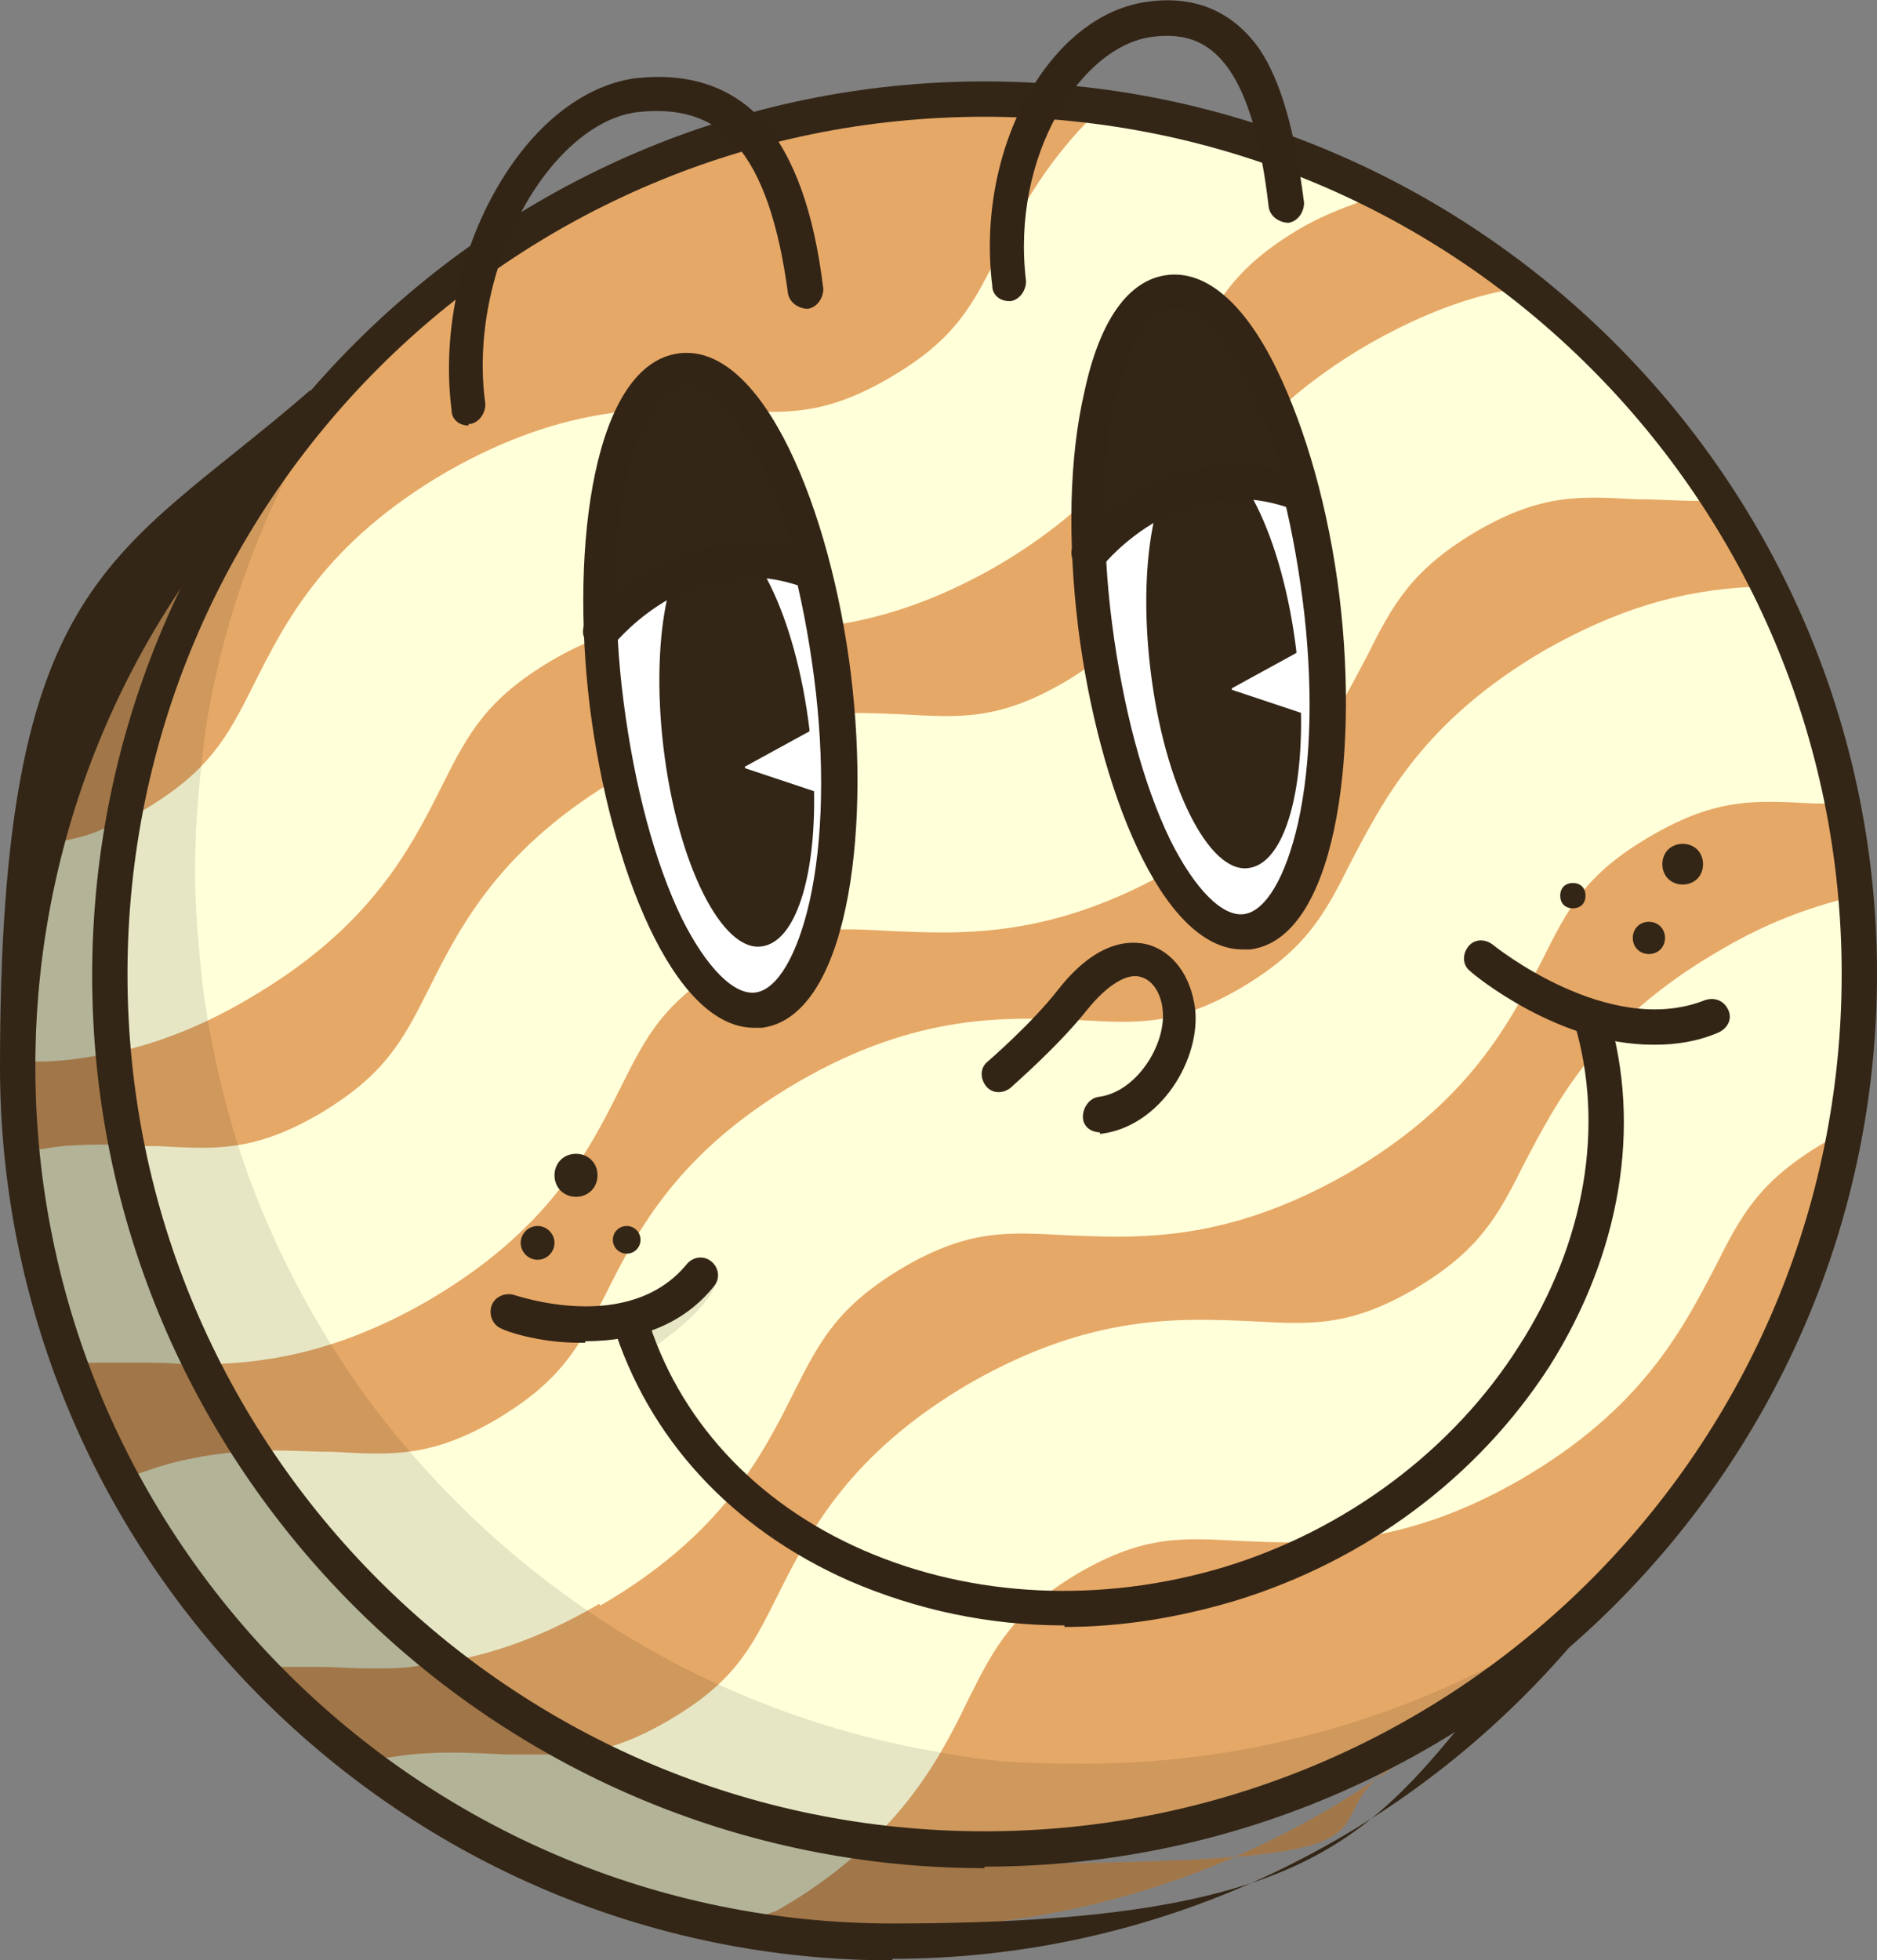 <svg viewBox="0 0 122.2 127.6" xmlns:xlink="http://www.w3.org/1999/xlink" xmlns="http://www.w3.org/2000/svg" data-name="Livello 1" id="Livello_1">
  <rect x="0" y="0" width="122.2" height="127.6" fill="#808080" stroke="none"/>
  <defs>
    <style>
      .cls-1 {
        fill: none;
      }

      .cls-2 {
        fill: #ffffd9;
      }

      .cls-3 {
        fill: #332616;
      }

      .cls-4 {
        fill: #332516;
      }

      .cls-5 {
        clip-path: url(#clippath-1);
      }

      .cls-6 {
        clip-path: url(#clippath-2);
      }

      .cls-7 {
        fill: #e6a867;
      }

      .cls-8 {
        fill: #fff;
      }

      .cls-9 {
        opacity: .3;
      }

      .cls-10 {
        opacity: .1;
      }

      .cls-11 {
        clip-path: url(#clippath);
      }
    </style>
    <clipPath id="clippath">
      <rect height="89.7" width="89.7" y="35.8" x="2.1" class="cls-1"></rect>
    </clipPath>
    <clipPath id="clippath-1">
      <rect height="101.9" width="101.9" y="19.4" x="6.2" class="cls-1"></rect>
    </clipPath>
    <clipPath id="clippath-2">
      <rect height="5.9" width="5.5" y="82.3" x="41.2" class="cls-1"></rect>
    </clipPath>
  </defs>
  <path d="M64.1,5.6C32.2,5.6,6.2,31.5,6.2,63.5s26,57.9,57.9,57.9,57.9-26,57.9-57.9S96,5.6,64.1,5.6" class="cls-7"></path>
  <path d="M91.7,114.3c-9.6,7.2-21.4,11.2-33.6,11.2-30.9,0-56.1-25.1-56.1-56.1s4-24,11.2-33.6c-4.5,8.2-7,17.6-7,27.6,0,31.9,26,57.9,57.9,57.9s19.4-2.5,27.6-7" class="cls-7"></path>
  <path d="M120,58.9v-.3s-.3,0-.3,0c-2.6.7-5.1,1.7-7.8,3.3-7.9,4.6-10.5,9.7-12.7,13.9-1.7,3.4-2.9,5.6-7.1,8.1-4.3,2.5-6.8,2.3-10.6,2.1-4.7-.2-10.4-.5-18.3,4-7.9,4.6-10.5,9.7-12.6,13.9-1.7,3.4-2.8,5.6-7.1,8.1-2.4,1.4-4.5,2.1-6.7,2.2-1.2,0-2.4,0-3.8,0-2.2-.1-4.8-.3-7.7.2h-.6c0,0,.5.4.5.4,7.2,5.2,15.6,8.7,24.3,10.1h0s0,0,0,0c.3-.2.6-.4,1-.5,1.8-1,3.5-2.2,4.9-3.4,4.3-3.6,6.2-7.4,7.7-10.5,1.7-3.4,2.9-5.6,7.1-8.1,4.3-2.5,6.8-2.3,10.5-2.1,4.7.2,10.5.5,18.3-4,7.9-4.6,10.5-9.7,12.7-13.9,1.7-3.4,2.9-5.6,7.2-8.1h.1c0,0,0-.2,0-.2.7-3.5,1-7,1-10.6s0-3.1-.2-4.5" class="cls-2"></path>
  <path d="M39.1,104.5c7.9-4.6,10.5-9.7,12.6-13.9,1.7-3.4,2.9-5.6,7.1-8.1,4.3-2.5,6.8-2.3,10.6-2.1,4.7.2,10.4.5,18.3-4,7.9-4.6,10.5-9.7,12.7-13.9,1.7-3.4,2.8-5.6,7.1-8.1,4.3-2.5,6.8-2.3,10.6-2.1h.9s0-.2,0-.2c-1-4.8-2.6-9.5-4.8-13.8h0c0-.1-.1-.1-.1-.1-4.7.2-8.9,1.5-13.5,4.1-7.9,4.6-10.5,9.7-12.7,13.9-1.7,3.4-2.9,5.6-7.1,8.1-4.3,2.5-6.8,2.3-10.5,2.1-4.7-.2-10.5-.5-18.3,4-7.9,4.6-10.5,9.7-12.6,13.9-1.7,3.4-2.9,5.6-7.1,8.1-4.3,2.5-6.8,2.3-10.6,2.1-1.8,0-3.9-.2-6.2,0-2.2.2-4.3.6-6.4,1.4h-.3c0,0,.1.3.1.3,2.4,4.5,5.5,8.6,9,12.3h0c0,0,0,0,0,0,.9,0,1.8,0,2.8,0,1.1,0,2.2.1,3.5.1s2.1,0,3.2-.2c3.9-.4,7.7-1.7,11.6-4" class="cls-2"></path>
  <path d="M9.4,88.7c.8,0,1.6,0,2.5.1h0s0,0,.1,0h.4s0,0,0,0c.2,0,.3,0,.5,0,3.9,0,8.8-.6,14.9-4.1,7.9-4.6,10.5-9.7,12.6-13.9,1.7-3.4,2.8-5.6,7.1-8.1,4.3-2.5,6.8-2.3,10.5-2.1,4.7.2,10.4.5,18.3-4,7.9-4.6,10.5-9.7,12.7-13.9,1.7-3.4,2.9-5.6,7.1-8.1,4.3-2.5,6.8-2.3,10.5-2.1h.2c1.1,0,2.3.1,3.6.1h.4s-.2-.4-.2-.4c-3.4-5.1-7.7-9.6-12.5-13.3h0c0,0-.1,0-.1,0-3,.6-5.9,1.8-8.9,3.5-7.9,4.6-10.5,9.7-12.7,13.9-1.7,3.4-2.9,5.6-7.1,8.1-4.3,2.5-6.8,2.3-10.5,2.1-4.7-.2-10.4-.5-18.3,4-7.9,4.6-10.5,9.7-12.6,13.9-1.7,3.4-2.9,5.6-7.1,8.1-4.3,2.5-6.8,2.3-10.5,2.1-.9,0-1.8,0-2.8-.1-1.8,0-3.3,0-4.8.3h-.2s0,.2,0,.2c.5,4.6,1.5,9.2,3.1,13.5v.2c0,0,.2,0,.2,0,1.1,0,2.3,0,3.6,0h.1Z" class="cls-2"></path>
  <path d="M6.2,68.7h.2c0,0,.1,0,.2,0h0c3.2-.6,6.4-1.8,9.6-3.7,7.9-4.6,10.5-9.7,12.6-13.9,1.7-3.4,2.9-5.6,7.1-8.1,4.3-2.5,6.8-2.3,10.6-2.1,4.7.2,10.4.5,18.3-4,7.9-4.6,10.5-9.7,12.7-13.9,1.7-3.4,2.9-5.6,7.1-8.1,1.2-.7,2.4-1.2,3.5-1.6l.5-.2-.5-.2c-5.5-2.6-11.3-4.3-17.2-5h-.1s0,0,0,0c-2.9,3-4.5,6-5.8,8.6-1.7,3.4-2.8,5.6-7.1,8.1-4.3,2.5-6.8,2.3-10.5,2.1-4.7-.2-10.4-.5-18.3,4-7.9,4.6-10.5,9.7-12.6,13.9-1.7,3.4-2.9,5.6-7.1,8.1-.8.4-1.5.8-2.2,1.1h-.2c-.9.5-1.8.7-2.7.9h-.1s0,.2,0,.2c-1.2,4.5-1.9,9.2-1.9,14v.2s.2,0,.2,0c1.4,0,2.7-.2,3.9-.4h0Z" class="cls-2"></path>
  <g class="cls-9">
    <g class="cls-11">
      <path d="M91.7,114.3c-9.6,7.2-21.4,11.2-33.6,11.2-30.9,0-56.1-25.1-56.1-56.1s4-24,11.2-33.6c-4.5,8.2-7,17.6-7,27.6,0,31.9,26,57.9,57.9,57.9s19.4-2.5,27.6-7"></path>
    </g>
  </g>
  <g class="cls-10">
    <g class="cls-5">
      <path d="M86.8,112.5c-5.2,1.5-10.6,2.3-16.2,2.3s-7-.3-10.3-.9c-5.5-1-10.7-2.8-15.5-5.2-3.2-1.6-6.2-3.5-9.1-5.7-4.2-3.2-8-7-11.2-11.2-1.7-2.2-3.2-4.6-4.6-7.1-2.2-4-4-8.3-5.2-12.9-.7-2.7-1.3-5.6-1.6-8.5-.2-2.1-.4-4.3-.4-6.6,0-3.2.3-6.3.7-9.3,1.7-10.7,6.4-20.4,13.1-28.2-10.2,8.7-17.4,20.9-19.6,34.7-.5,3-.7,6.1-.7,9.3s.1,4.4.4,6.6c.3,2.9.9,5.7,1.6,8.5,1.2,4.5,3,8.8,5.2,12.9,1.4,2.5,2.9,4.8,4.6,7.1,3.2,4.2,7,8,11.2,11.2,2.8,2.2,5.9,4.1,9.1,5.7,4.8,2.4,10,4.2,15.5,5.2,3.4.6,6.8.9,10.3.9,5.6,0,11.1-.8,16.2-2.3,10.9-3.2,20.5-9.6,27.8-18-6.1,5.2-13.3,9.2-21.3,11.5"></path>
    </g>
  </g>
  <path d="M49.3,64.8c0,0-.1,0-.2,0-3,0-7.3-7.7-8.7-19.1-.2-1.5-.3-2.9-.4-4.4,1-1.2,5.6-5.8,12.1-3.6.5,2,.9,4.1,1.2,6.4,1.4,11.7-1,20.3-4,20.7" class="cls-8"></path>
  <path d="M84.8,53.7c-.8,3.6-2.2,5.8-3.7,6-1.5.2-3.4-1.7-5-5-1.8-3.7-3.2-8.7-3.9-14.2-.2-1.5-.3-3-.4-4.4,1-1.2,5.6-5.8,12.1-3.6.5,2,.9,4.2,1.2,6.4.7,5.5.6,10.7-.3,14.7" class="cls-8"></path>
  <g class="cls-10">
    <g class="cls-6">
      <path d="M46.4,82.3s1.9,1.4-4,5.5c-2.3,1.6-.6-2.5-.6-2.5l4.6-3Z"></path>
    </g>
  </g>
  <path d="M64.1,121.6c-32,0-58.1-26.1-58.1-58.1S32.1,5.3,64.1,5.3s58.1,26.1,58.1,58.1-26.1,58.1-58.1,58.1M64.1,7.6c-30.8,0-55.8,25-55.8,55.8s25,55.8,55.8,55.8,55.8-25,55.8-55.8S94.9,7.6,64.1,7.6" class="cls-3"></path>
  <path d="M58.1,127.6C26.1,127.6,0,101.5,0,69.4S7.4,36.5,20.2,25.4l1.5,1.7C9.3,37.8,2.3,53.2,2.3,69.4c0,30.8,25,55.8,55.8,55.8s31.7-7.1,42.3-19.4l1.7,1.5c-11.1,12.8-27.1,20.2-44,20.2" class="cls-3"></path>
  <path d="M80.2,44.8l4.2-2.3s0,0,0-.1c-.9-7.5-3.8-13.3-6.4-12.9-2.6.3-4,6.6-3.1,14.1.9,7.5,3.8,13.3,6.4,12.9,2.2-.3,3.5-4.5,3.4-10.1l-4.5-1.5Z" class="cls-3"></path>
  <path d="M38.9,76.5c0,.8-.6,1.4-1.4,1.4s-1.4-.6-1.4-1.4.6-1.4,1.4-1.4,1.4.6,1.4,1.4" class="cls-3"></path>
  <path d="M36.1,80.9c0,.6-.5,1.1-1.1,1.1s-1.1-.5-1.1-1.1.5-1.1,1.1-1.1,1.1.5,1.1,1.1" class="cls-3"></path>
  <path d="M41.7,80.7c0,.5-.4.9-.9.9s-.9-.4-.9-.9.4-.9.9-.9.9.4.9.9" class="cls-3"></path>
  <path d="M110.5,57.2c-.5.5-1.4.5-1.9,0-.5-.5-.5-1.4,0-1.9.5-.5,1.4-.5,1.9,0,.5.5.5,1.4,0,1.9" class="cls-3"></path>
  <path d="M108.1,61.8c-.4.4-1.1.4-1.5,0-.4-.4-.4-1.1,0-1.5.4-.4,1.1-.4,1.5,0,.4.4.4,1.1,0,1.5" class="cls-3"></path>
  <path d="M103,58.9c-.3.3-.9.3-1.2,0-.3-.3-.3-.9,0-1.2.3-.3.9-.3,1.2,0,.3.3.3.9,0,1.2" class="cls-3"></path>
  <path d="M48.5,49.9l4.2-2.3s0,0,0-.1c-.9-7.5-3.8-13.3-6.4-12.9-2.6.3-4,6.6-3.1,14.1.9,7.5,3.8,13.3,6.4,12.9,2.2-.3,3.5-4.5,3.4-10.1l-4.5-1.5Z" class="cls-3"></path>
  <path d="M49.1,66.9c-5.3,0-9.4-10.6-10.7-20.9-1.3-10.6.3-22.3,5.8-23,5.5-.7,9.9,10.3,11.2,20.9,1.3,10.6-.3,22.3-5.8,23-.2,0-.3,0-.5,0M44.6,25.2c0,0-.1,0-.2,0-1.4.2-2.7,2.4-3.5,5.9-.9,4-1,9.2-.3,14.6.7,5.4,2,10.4,3.8,14.1,1.6,3.2,3.4,5,4.8,4.8,1.4-.2,2.7-2.4,3.5-5.9.9-4,1-9.2.3-14.6-.7-5.4-2-10.4-3.8-14.1-1.5-3.1-3.2-4.8-4.6-4.8" class="cls-4"></path>
  <path d="M39.1,42.2c-.2,0-.5,0-.7-.2-.5-.4-.6-1.1-.2-1.6,0,0,6.2-7.7,15.1-4.3.6.2.9.9.7,1.5-.2.6-.9.9-1.5.7-7.3-2.8-12.3,3.4-12.5,3.6-.2.3-.6.4-.9.4" class="cls-4"></path>
  <path d="M80.9,61.8c-5.3,0-9.4-10.6-10.7-20.9-.7-5.7-.6-11.1.4-15.4,1-4.7,2.9-7.3,5.4-7.6,2.5-.3,5,1.8,7.1,6.1,1.9,3.9,3.4,9.1,4.1,14.8,1.3,10.6-.3,22.3-5.8,23-.2,0-.3,0-.5,0M76.4,20.1c0,0-.1,0-.2,0-1.4.2-2.7,2.4-3.5,5.9-.9,4-1,9.2-.3,14.6.7,5.4,2,10.4,3.8,14.1,1.6,3.2,3.4,5,4.8,4.8,1.4-.2,2.7-2.4,3.5-5.9.9-4,1-9.2.3-14.6-.7-5.4-2-10.4-3.8-14.1-1.5-3.1-3.2-4.8-4.6-4.8" class="cls-4"></path>
  <path d="M70.9,37.1c-.2,0-.5,0-.7-.2-.5-.4-.6-1.1-.2-1.6,0,0,6.2-7.7,15.1-4.3.6.2.9.9.7,1.5-.2.6-.9.9-1.5.7-7.3-2.8-12.3,3.4-12.5,3.6-.2.3-.6.4-.9.4" class="cls-4"></path>
  <path d="M65.7,19.6c-.6,0-1.1-.4-1.1-1-1.1-8.9,3.7-17.7,10.2-18.5,3.1-.4,5.5.7,7.2,3.1,1.4,2.1,2.3,5.3,2.9,10,0,.6-.4,1.2-1,1.3-.6,0-1.2-.4-1.3-1-.5-4.4-1.4-7.3-2.6-9-1.2-1.7-2.7-2.4-5-2.1-4.6.6-9.2,7.7-8.2,15.9,0,.6-.4,1.2-1,1.3,0,0,0,0-.1,0" class="cls-4"></path>
  <path d="M30.5,27.7c-.6,0-1.1-.4-1.1-1-.6-4.7.4-9.9,2.8-14.2,2.4-4.3,5.7-6.9,9.1-7.4,3.5-.4,6.3.5,8.4,2.8,2,2.3,3.3,5.9,3.9,10.9,0,.6-.4,1.2-1,1.3-.6,0-1.2-.4-1.3-1-.6-4.5-1.7-7.8-3.4-9.7-1.6-1.8-3.7-2.4-6.4-2.1-2.6.3-5.4,2.6-7.4,6.2-2.1,3.8-3.1,8.5-2.5,12.8,0,.6-.4,1.2-1,1.3,0,0,0,0-.1,0" class="cls-4"></path>
  <path d="M69.3,105.8c-4.9,0-9.6-1-14-2.9-7.7-3.4-13.1-9.3-15.4-16.7-.2-.6.2-1.2.8-1.4.6-.2,1.2.2,1.4.8,2,6.7,7,12.2,14.1,15.3,7.1,3.1,15.5,3.5,23.5,1.1,7.9-2.4,14.9-7.6,19.2-14.4,4.3-6.7,5.6-14.3,3.6-21-.2-.6.2-1.2.8-1.4.6-.2,1.2.2,1.4.8,2.2,7.3.8,15.6-3.8,22.9-4.7,7.3-12,12.7-20.5,15.3-3.7,1.1-7.4,1.7-11.1,1.7" class="cls-4"></path>
  <path d="M38.1,87.4c-.1,0-.3,0-.4,0-2.7,0-4.9-.8-5-.9-.6-.2-.9-.9-.7-1.5.2-.6.9-.9,1.5-.7.1,0,7.4,2.6,11.2-2,.4-.5,1.1-.6,1.6-.2.5.4.6,1.1.2,1.6-1.9,2.4-4.8,3.6-8.4,3.6" class="cls-4"></path>
  <path d="M107.6,68c-6.1,0-11.6-4.5-11.9-4.8-.5-.4-.5-1.1-.1-1.6.4-.5,1.1-.5,1.6-.1,0,0,7.5,6.1,13.8,3.6.6-.2,1.2,0,1.5.6s0,1.2-.6,1.5c-1.4.6-2.8.8-4.1.8" class="cls-4"></path>
  <path d="M51.6,35.7c-5.3-1.3-9.5,1.4-11.6,3.2,0-2.9.3-5.6.8-7.8.8-3.6,2.2-5.8,3.7-6,0,0,.1,0,.2,0,2.2,0,5,4.1,7,10.7" class="cls-3"></path>
  <path d="M83.4,30.6c-5.3-1.3-9.5,1.4-11.6,3.2,0-2.9.3-5.6.8-7.8.8-3.6,2.2-5.8,3.7-6,0,0,.1,0,.2,0,1.5,0,3.2,1.8,4.8,5,.8,1.7,1.6,3.6,2.2,5.7" class="cls-3"></path>
  <path d="M71.6,73.7c-.6,0-1.1-.4-1.1-1,0-.6.4-1.2,1-1.3,2.5-.3,4.4-3.4,4.2-5.6-.1-1.2-.7-2-1.4-2.2-.9-.3-2.2.5-3.5,2.1-1.9,2.4-4.8,4.9-5,5.1-.5.4-1.2.4-1.6-.1-.4-.5-.4-1.2.1-1.6,0,0,2.9-2.5,4.6-4.7,2.6-3.3,4.8-3.2,5.9-2.9,1.6.5,2.7,2,3,4.1.4,3.3-2.2,7.7-6.1,8.2,0,0,0,0-.1,0" class="cls-4"></path>
</svg>